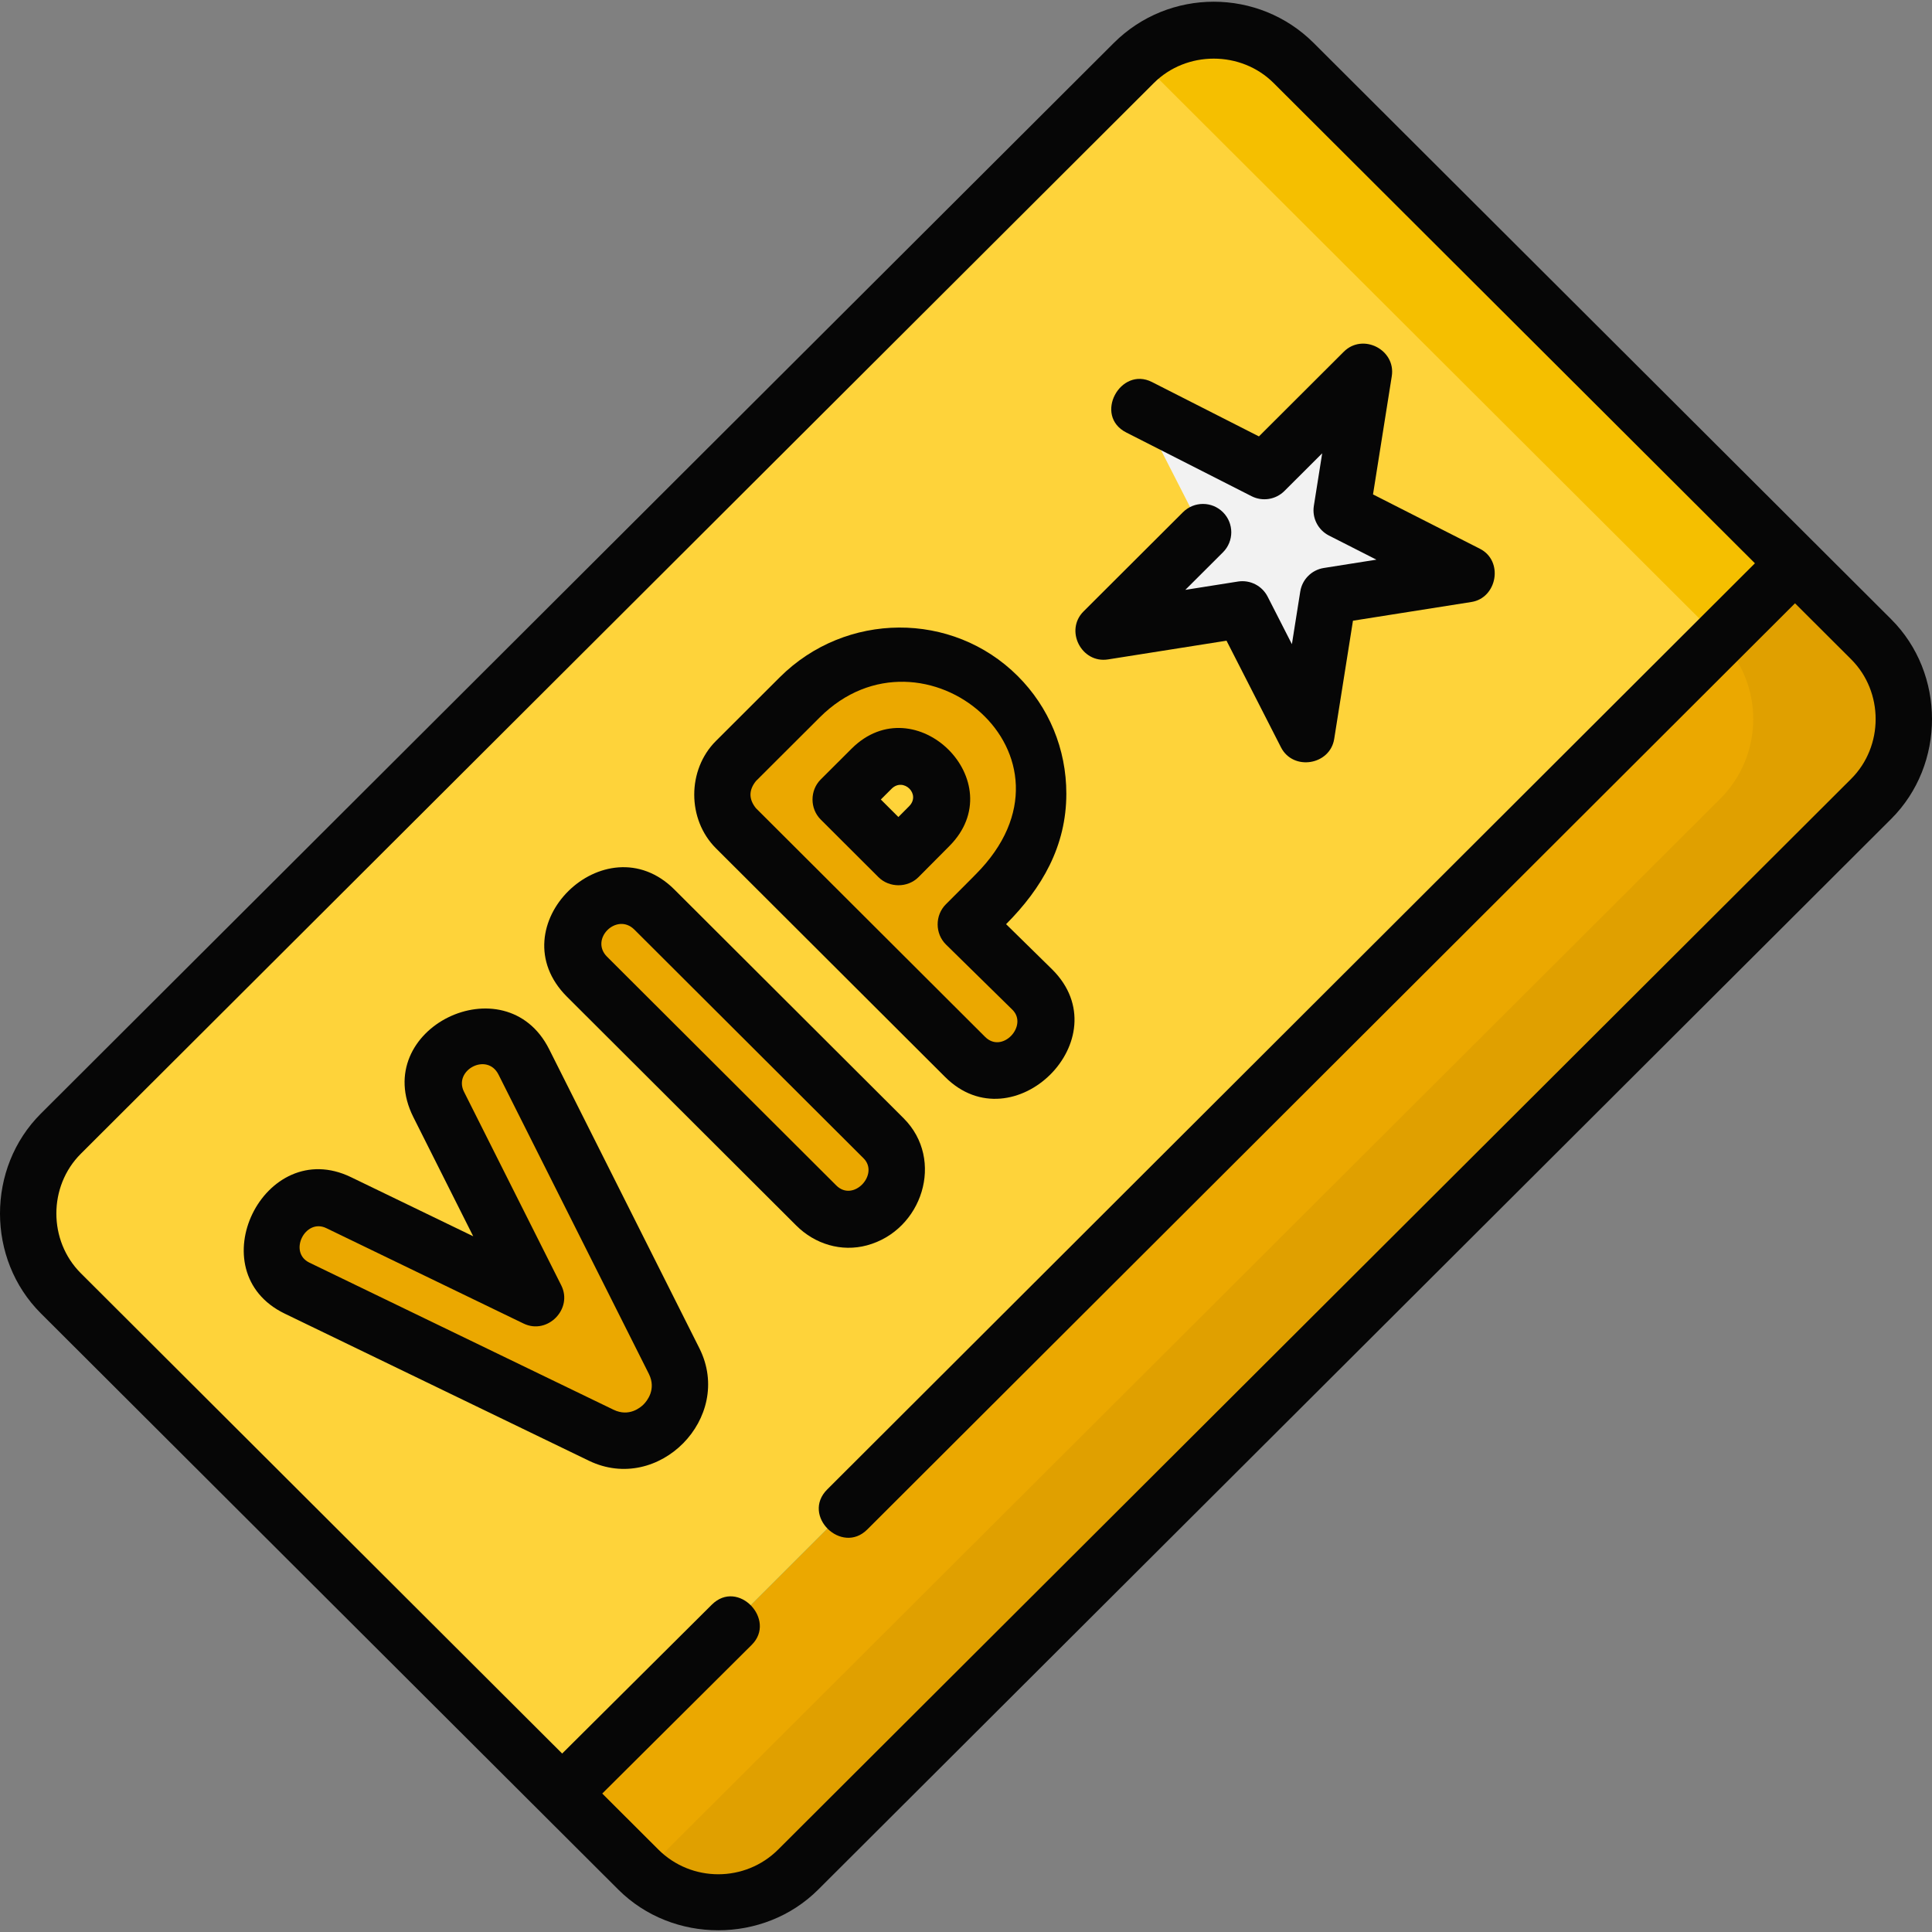 <svg xmlns="http://www.w3.org/2000/svg" id="Layer_1" height="512" viewBox="0 0 511.682 511.682" width="512"><rect x="0" y="0" width="511.682" height="511.682" fill="#808080" stroke="none"/><g><g><g><g><g><path d="m495.568 211.585-284.178 283.568c-11.689 11.664-30.633 11.664-42.322 0l-152.954-152.626c-11.697-11.672-11.697-30.604 0-42.276l284.178-283.569c11.689-11.664 30.633-11.664 42.322 0l152.955 152.627c11.697 11.672 11.697 30.603-.001 42.276z" fill="#fed33a"></path><path d="m495.568 169.309-152.954-152.627c-11.31-11.285-29.411-11.65-41.161-1.097.394.354.782.719 1.161 1.097l152.954 152.627c11.697 11.672 11.697 30.604 0 42.276l-284.178 283.568c-.379.378-.767.743-1.161 1.097 11.75 10.553 29.852 10.188 41.161-1.097l284.178-283.569c11.697-11.672 11.697-30.603 0-42.275z" fill="#f5bf00"></path><g fill="#eba800"><g><path d="m155.478 240.897c-4.925 4.914-4.925 12.881 0 17.796l60.707 60.577c11.529 11.504 29.363-6.291 17.834-17.796l-60.707-60.577c-4.925-4.914-12.909-4.914-17.834 0z"></path><path d="m121.807 275.626c-6.229 3.115-8.743 10.675-5.622 16.888l25.758 51.274-52.261-25.275c-14.672-7.096-25.671 15.551-11 22.648l80.551 38.956c12.411 5.993 25.416-7.318 19.345-19.563l-39.845-79.318c-3.122-6.213-10.699-8.725-16.926-5.61z"></path></g><path d="m273.445 262.133-17.642-17.321c8.129-8.111 8.102-8.138 8.102-8.138 14.548-14.517 14.698-37.987.335-52.32s-37.884-14.182-52.432.335l-16.904 16.867c-4.858 4.848-4.857 12.949 0 17.796l60.707 60.577c11.529 11.504 29.363-6.291 17.834-17.796zm-27.359-43.312-8.131 8.181-15.291-15.258 8.165-8.147c4.213-4.204 11.193-4.353 15.406-.149s4.064 11.169-.149 15.373z"></path></g><path d="m301.693 107.861 33.176 16.867 26.328-26.272-5.824 36.697 33.176 16.868-36.776 5.812-5.825 36.697-16.904-33.105-36.776 5.813 26.329-26.273z" fill="#f2f2f2"></path></g><g><path d="m475.155 148.94-326.274 326.07 20.187 20.144c11.689 11.664 30.633 11.664 42.322 0l284.178-283.569c11.697-11.672 11.697-30.604 0-42.276z" fill="#4fdcf0"></path></g><g><path d="m475.155 148.94-326.274 326.07 20.187 20.144c11.689 11.664 30.633 11.664 42.322 0l284.178-283.569c11.697-11.672 11.697-30.604 0-42.276z" fill="#eba800"></path></g><path d="m495.568 169.309-20.413-20.369-19.985 19.972.398.397c11.697 11.672 11.697 30.604 0 42.276l-284.178 283.568c-.379.378-.767.743-1.161 1.097 11.75 10.553 29.852 10.188 41.161-1.097l284.178-283.569c11.697-11.672 11.697-30.603 0-42.275z" fill="#e0a000"></path></g></g></g><g fill="#060606"><path d="m500.866 164-152.955-152.627c-14.589-14.557-38.327-14.559-52.918 0l-284.176 283.569c-14.42 14.389-14.424 38.502 0 52.894l152.954 152.627c14.383 14.351 38.531 14.355 52.918 0l284.177-283.569c14.42-14.389 14.424-38.502 0-52.894zm-10.596 42.276-284.177 283.569c-8.748 8.729-22.98 8.728-31.727 0l-14.863-14.831 39.59-39.385c6.654-6.619-3.624-17.558-10.578-10.634l-39.629 39.424-127.474-127.201c-8.647-8.626-8.647-23.031 0-31.658l284.177-283.569c8.637-8.619 23.089-8.619 31.727 0l127.467 127.194-245.695 245.286c-6.939 6.927 3.811 17.393 10.598 10.615l245.715-245.306 14.869 14.837c8.647 8.627 8.647 23.032 0 31.659z"></path><path d="m229.603 329.827c14.642-3.941 20.732-22.667 9.714-33.662l-60.707-60.577c-18.272-18.234-47.072 9.808-28.43 28.414l60.708 60.577c4.926 4.915 11.933 7.071 18.715 5.248zm-8.119-15.866-60.708-60.577c-4.676-4.669 2.588-11.821 7.238-7.178l60.707 60.577c4.206 4.196-2.685 11.722-7.237 7.178z"></path><path d="m145.434 277.868c-11.554-22.993-47.74-5.47-35.951 18.012l15.845 31.541-32.381-15.661c-23.027-11.133-40.688 24.949-17.53 36.151l80.556 38.958c18.435 8.903 38.39-11.365 29.308-29.684zm25.041 94.061c-.83.839-3.861 3.422-7.977 1.435l-80.551-38.956c-5.664-2.74-1.125-11.852 4.468-9.144l52.262 25.275c6.315 3.055 13.115-3.852 9.968-10.119l-25.758-51.273c-2.875-5.725 6.138-10.526 9.143-4.546l39.828 79.283c2.037 4.11-.543 7.197-1.383 8.045z"></path><path d="m250.314 285.237c18.056 18.019 46.691-10.19 28.386-28.456l-12.241-12.019c9.538-9.567 15.956-20.683 15.956-34.557 0-11.809-4.573-22.875-12.877-31.162-17.285-17.248-45.56-17.095-63.027.334l-16.904 16.868c-7.646 7.631-7.661 20.768 0 28.413zm-50.112-78.372 16.904-16.868c27.329-27.27 72.734 10.145 41.265 41.614-.222.222-1.479 1.519-7.865 7.891-2.914 2.909-2.895 7.776.043 10.661l17.599 17.279c4.205 4.196-2.687 11.723-7.237 7.177l-60.708-60.577c-1.922-2.392-1.922-4.784-.001-7.177z"></path><path d="m232.658 232.311c2.874 2.868 7.754 2.858 10.617-.022l8.109-8.159c17.057-17.019-8.993-42.667-25.853-25.842l-8.165 8.147c-2.898 2.892-2.898 7.726 0 10.618zm3.469-23.405c3.129-3.126 7.848 1.424 4.64 4.628l-2.834 2.851-4.65-4.641z"></path><path d="m293.439 174.646 31.4-4.962 14.43 28.257c3.22 6.303 12.986 4.707 14.087-2.235l4.97-31.315 31.394-4.961c6.791-1.074 8.57-10.869 2.229-14.094l-28.313-14.395 4.97-31.308c1.113-7.02-7.673-11.506-12.705-6.485l-22.479 22.431-28.328-14.403c-8.367-4.252-15.546 8.923-6.799 13.371l33.176 16.868c2.89 1.47 6.399.915 8.697-1.376l10.01-9.988-2.211 13.928c-.51 3.212 1.108 6.387 4.008 7.861l12.559 6.385-13.93 2.202c-3.209.507-5.728 3.023-6.236 6.232l-2.214 13.946-6.428-12.589c-1.477-2.891-4.648-4.504-7.851-3.998l-13.947 2.205 9.969-9.947c2.932-2.926 2.937-7.674.011-10.606-2.927-2.933-7.676-2.937-10.606-.012l-26.329 26.272c-5.039 5.024-.559 13.823 6.466 12.716z"></path></g></g></svg>